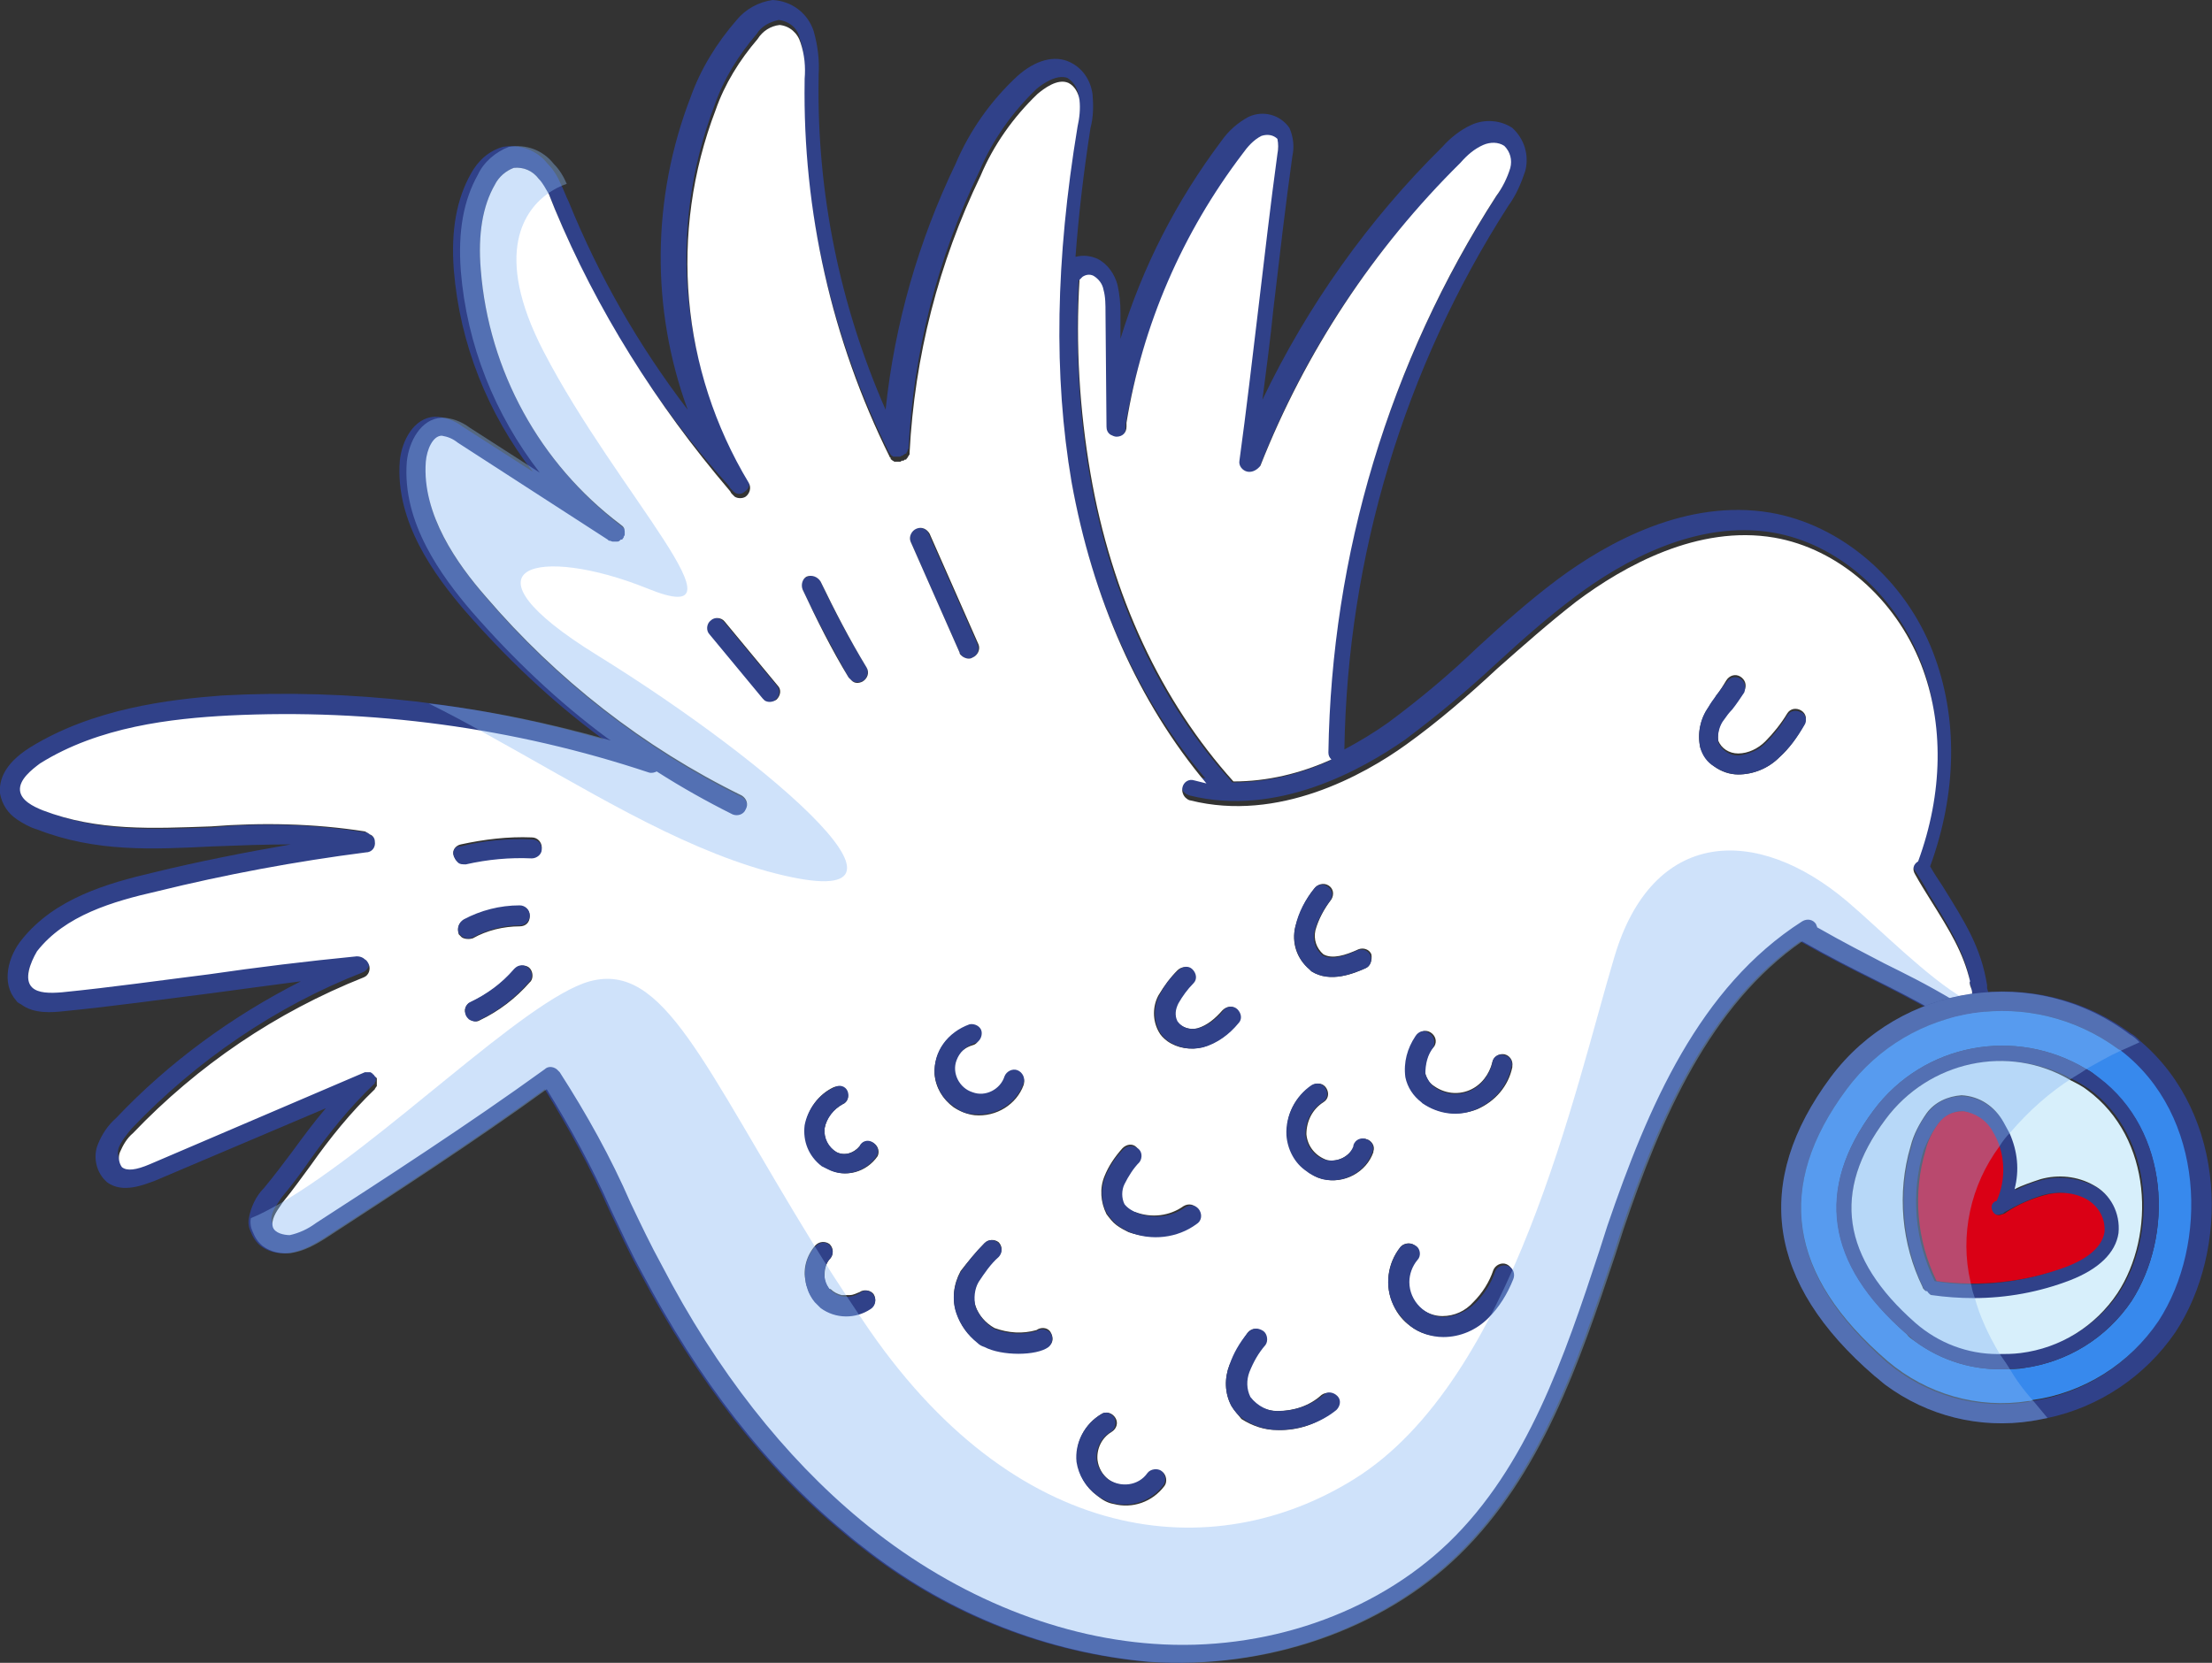 <svg xmlns="http://www.w3.org/2000/svg" xmlns:xlink="http://www.w3.org/1999/xlink" id="Layer_1" x="0px" y="0px" viewBox="0 0 221.3 166.4" style="enable-background:new 0 0 221.3 166.4;" xml:space="preserve"><rect x="0" y="0" width="221.3" height="166.4" fill="#333333" stroke="none"/><style type="text/css">	.st0{fill:#304189;}	.st1{fill:#FFFFFF;}	.st2{opacity:0.4;fill:#87B8F4;enable-background:new    ;}	.st3{fill:#3789ED;}	.st4{fill:#D7EFFB;}	.st5{fill:#DA0015;}</style><g transform="translate(-190.329 -53.466)">	<g transform="translate(190.329 53.466)">		<path class="st0" d="M91.1,54.2L96,65.3c0.1,0.2,0.2,0.3,0.3,0.4c0.3,0.2,0.7,0.3,1,0.1c0.5-0.2,0.7-0.8,0.5-1.3l0,0l-4.9-11.1   c-0.2-0.5-0.8-0.7-1.3-0.5C91.1,53.1,90.9,53.7,91.1,54.2L91.1,54.2z"></path>		<path class="st0" d="M80.3,59c1.4,3,3,5.9,4.6,8.8c0.1,0.1,0.2,0.2,0.3,0.3c0.4,0.3,1.1,0.2,1.4-0.2c0.2-0.3,0.3-0.8,0.1-1.1   c-1.7-2.8-3.2-5.6-4.6-8.6c-0.2-0.5-0.8-0.7-1.3-0.5l0,0C80.2,57.9,80,58.5,80.3,59L80.3,59z"></path>		<path class="st0" d="M70.9,63.5l5.3,6.4c0,0.1,0.1,0.1,0.2,0.2c0.4,0.3,0.9,0.3,1.2-0.1c0.4-0.3,0.5-1,0.1-1.4l0,0l-5.3-6.4   c-0.4-0.4-1-0.5-1.4-0.1l0,0C70.6,62.5,70.6,63.1,70.9,63.5L70.9,63.5z"></path>		<path class="st0" d="M0,79.4c0.2,1.1,0.8,2,1.7,2.6c0.6,0.4,1.3,0.8,2,1c5.9,2.3,11.6,2,17.6,1.7c2.6-0.1,5.2-0.2,7.8-0.2   c-4.6,0.8-9.2,1.7-13.7,2.8c-4.7,1.1-9.9,2.6-13.2,6.7c-1.4,1.7-2.1,4.4-0.6,6.1c0.1,0.2,0.3,0.3,0.5,0.4c1.3,1,3.2,0.8,4.2,0.7   c5.1-0.5,10-1.2,14.8-1.8c2.9-0.4,6-0.8,9-1.2c-6.9,3.5-13.2,8.1-18.5,13.7c-0.8,0.7-1.4,1.6-1.8,2.6c-0.5,1.2-0.2,2.7,0.7,3.6   c0.1,0.1,0.1,0.1,0.2,0.2c1.6,1.2,3.8,0.2,4.7-0.1l17.2-7.3c-1.2,1.4-2.3,2.9-3.4,4.4c-0.9,1.2-1.8,2.4-2.8,3.6   c-0.8,0.8-1.3,1.9-1.5,3c-0.1,0.5,0,1,0.2,1.4c0.2,0.5,0.5,1,1,1.4c0.8,0.6,1.8,0.8,2.8,0.7c1.3-0.2,2.4-0.8,3.5-1.5   c6.6-4.3,14.8-9.6,22.1-14.9c2.4,3.9,4.6,7.9,6.4,12c1,2.1,2,4.3,3.1,6.3c5.7,10.8,12.5,19.6,20.4,26.1c0.8,0.7,1.6,1.3,2.5,2   c8.1,6.2,17.8,10,27.9,10.9c11.7,0.8,23.3-3.2,31-10.7c8.2-8,12-19.2,15.6-30l0.8-2.5c3.8-11.3,8.7-22.5,17.9-28.9   c3,1.7,5,2.7,7,3.7s4,2,7,3.7c1,0.5,2.2,0.6,3.3,0.3c0.4-0.1,0.7-0.4,1-0.7c0.5-0.7,0.7-1.5,0.4-2.3c0,0,0,0,0-0.1v-0.1   c0,0,0,0,0-0.1c-0.6-3.8-2.2-6.3-4.5-10c-0.4-0.6-0.8-1.2-1.2-1.9c2.7-7.4,2.8-14.9,0.3-21.4c-2.8-7.3-9.2-12.8-16.3-14   c-8.3-1.4-16.2,2.9-21.3,6.7c-2.8,2.1-5.5,4.5-8,6.8c-2.8,2.7-5.8,5.2-8.9,7.5c-1.4,1-2.9,1.9-4.4,2.7c0.3-19.3,6-38.2,16.4-54.4   c0.8-1.1,1.3-2.3,1.7-3.5c0.4-1.6-0.1-3.2-1.3-4.3l0,0c-1.2-0.8-2.8-0.9-4.1-0.3c-1.1,0.5-2.1,1.3-2.9,2.2   c-7.4,7.3-13.5,15.9-18,25.3c0.4-3.1,0.8-6.1,1.1-9.1c0.6-5.1,1.2-10.3,1.9-15.3c0.2-0.9,0.1-1.9-0.3-2.8   c-0.9-1.3-2.6-1.8-4.1-1.1c-1.1,0.6-2,1.4-2.7,2.4c-4.5,6-7.9,12.6-10.1,19.8v-2.6c0-1-0.1-1.9-0.3-2.8c-0.3-1.1-1-2.1-2-2.6   c-0.7-0.3-1.4-0.4-2.2-0.2c0.3-4.1,0.8-8.4,1.5-12.9c0.3-1.1,0.3-2.3,0.2-3.4c-0.2-1.4-1-2.6-2.3-3.2c-1.5-0.7-3.4-0.2-5.2,1.4   c-2.7,2.5-4.8,5.5-6.2,8.8c-3.7,7.7-6.1,16-7,24.6C84,30.5,81.7,19.2,81.9,7.8V7.5c0.1-1.5-0.1-3-0.5-4.4c-0.6-1.8-2.2-3-4.1-3.1   c-1.4,0.2-2.7,0.9-3.6,2c-2,2.3-3.6,4.9-4.6,7.7c-3.9,10.1-4,21.2-0.3,31.3c-4.9-6.4-8.9-13.4-11.9-20.8c-0.3-0.6-0.5-1.2-0.8-1.8   c-0.3-0.7-0.7-1.4-1.3-2c-1.1-1.4-2.8-2-4.5-1.7c-1.4,0.4-2.5,1.4-3.2,2.7c-1.4,2.5-2,5.6-1.7,9.6c0.6,7.4,3.4,14.4,7.9,20.2   l-7-4.5c-0.8-0.6-1.8-1-2.8-1c-2.1,0.1-3.3,2.4-3.5,4.4c-0.5,6.1,3.5,11.5,6.5,15c4.1,4.7,8.6,9,13.6,12.7l0.3,0.2   c-12.4-3.6-25.3-5.1-38.2-4.4C16.9,70,9.3,70.9,3,74.8C0.3,76.5-0.1,78.2,0,79.4z M133.1,76.1c-3.1,1.4-6.4,2.2-9.8,2.2   c-7.3-8-12.2-18.6-14.3-30.8c-1.1-6.4-1.4-12.9-1.1-19.4c0.1-0.1,0.2-0.1,0.3-0.2c0.3-0.3,0.8-0.3,1.1-0.1c0.5,0.3,0.9,0.8,1,1.4   c0.2,0.8,0.2,1.5,0.2,2.3l0.1,11.4c0,0.3,0.2,0.6,0.4,0.8c0.2,0.1,0.4,0.2,0.6,0.2c0.6,0,1-0.4,1-1l0,0v-0.4   c1.7-9.8,5.7-19,11.6-26.9c0.5-0.7,1.1-1.4,1.9-1.8c0.5-0.3,1.2-0.1,1.6,0.3c0.2,0.5,0.2,1,0,1.5c-0.7,5.1-1.3,10.3-1.9,15.4   s-1.2,10.3-1.9,15.3c-0.1,0.5,0.3,1,0.8,1.1s1-0.2,1.3-0.6c4.4-11.4,11.3-21.8,20-30.3c0.7-0.7,1.4-1.3,2.3-1.8   c0.7-0.3,1.5-0.3,2.1,0.1l0,0c0.6,0.6,0.8,1.4,0.6,2.2c-0.3,1-0.8,1.9-1.4,2.8c-10.7,16.7-16.5,36-16.8,55.7   C132.8,75.6,132.9,75.9,133.1,76.1L133.1,76.1z M4,76.5c5.9-3.7,13.2-4.5,18.9-4.8C37.2,71,51.4,73,65,77.4   c0.3,0.1,0.6,0.1,0.8-0.1c2.4,1.6,5,3,7.6,4.3c0.5,0.3,1.1,0.1,1.3-0.4l0,0c0.2-0.5,0-1.1-0.4-1.4C64.5,75,55.8,68.2,48.7,59.9   c-2.8-3.3-6.5-8.2-6-13.5c0.1-1.2,0.7-2.6,1.6-2.6c0.6,0.1,1.2,0.3,1.6,0.7l15,9.7l0.1,0.1c0.1,0.1,0.2,0.1,0.4,0.1l0,0   c0.1,0,0.2,0,0.3,0h0.1c0.1,0,0.2-0.1,0.3-0.1l0.1-0.1c0.1,0,0.1-0.1,0.2-0.1l0,0l0,0c0-0.1,0.1-0.1,0.1-0.2   c0-0.1,0.1-0.1,0.1-0.2c0-0.1,0-0.2,0-0.3l0,0c0-0.3-0.2-0.6-0.4-0.7l0,0C54,46.4,48.9,37.1,48.1,27c-0.3-3.6,0.2-6.4,1.4-8.5   c0.4-0.8,1.1-1.4,1.9-1.7c1-0.1,1.9,0.3,2.5,1.1c0.4,0.5,0.7,1,1,1.5c0.2,0.5,0.4,1,0.6,1.5c4.2,10.2,10,19.5,17.4,27.7   c0.1,0.1,0.1,0.2,0.2,0.3s0.2,0.2,0.3,0.3c0.3,0.3,0.8,0.3,1.1,0c0.5-0.3,0.6-0.9,0.3-1.4c-6.8-11.3-8-25-3.3-37.3   c0.9-2.6,2.4-5,4.2-7.1C76.2,2.6,77,2.2,77.9,2c1,0.1,1.9,0.8,2.1,1.8c0.4,1.2,0.5,2.4,0.4,3.6v0.2c-0.2,13,2.7,25.9,8.5,37.6   c0,0,0,0.1,0.1,0.1c0,0.1,0.1,0.1,0.1,0.2l0.1,0.1c0.1,0,0.1,0.1,0.2,0.1s0.1,0,0.2,0h0.1h0.1c0.1,0,0.1,0,0.2,0s0.1,0,0.2-0.1   c0,0,0,0,0.1,0l0.1-0.1c0.1,0,0.1-0.1,0.2-0.1s0.1-0.1,0.1-0.1c0-0.1,0.1-0.1,0.1-0.2c0-0.1,0-0.1,0.1-0.2v-0.1   c0.5-9.6,2.9-19,7.1-27.7c1.3-3.1,3.3-5.9,5.7-8.2c0.6-0.5,2-1.5,3.1-1.1c0.6,0.4,1,1,1.1,1.7c0.1,0.9,0,1.8-0.2,2.7   c-2.2,13.3-2.4,24.9-0.6,35.5c2,11.8,6.7,22.2,13.5,30.2c-0.4-0.1-0.8-0.2-1.2-0.3c-0.5-0.1-1.1,0.2-1.2,0.7l0,0   c-0.1,0.4,0,0.8,0.4,1.1c0.1,0.1,0.2,0.1,0.4,0.2c8.8,2.2,17.3-2.6,21.6-5.6c3.2-2.4,6.2-4.9,9.1-7.6c2.5-2.3,5.1-4.6,7.9-6.7   c4.8-3.6,12.2-7.7,19.8-6.4c6.4,1.1,12.1,6.1,14.7,12.7c2.3,5.9,2.2,12.9-0.3,19.7c-0.4,0.3-0.6,0.9-0.3,1.3   c0.6,0.9,1.1,1.7,1.5,2.5c2,3.2,3.3,5.4,4,8.2c0,0.1,0,0.3,0,0.4c0.1,0.3,0.1,0.5,0.2,0.7c0,0,0,0,0,0.1c0.1,0.3,0.1,0.6,0,0.9   c-0.2,0-0.3,0.1-0.5,0.1l0,0c-0.4,0-0.8,0-1.2-0.2c-3-1.8-5.1-2.8-7.1-3.8c-1.9-0.9-3.9-1.9-6.7-3.6c0-0.1-0.1-0.2-0.1-0.3   c-0.3-0.5-0.9-0.6-1.4-0.3c-10.3,6.6-15.4,18.6-19.5,30.5l-0.8,2.5c-3.5,10.6-7.2,21.5-15.1,29.2c-7.4,7.1-18.4,10.9-29.5,10.1   c-10.1-0.7-20.5-5.1-29.3-12.4c-7.6-6.3-14.4-14.9-19.9-25.5c-1.1-2-2.1-4.1-3.1-6.2c-2-4.5-4.4-8.9-7.1-13.1   c-0.1-0.1-0.2-0.2-0.3-0.3c-0.3-0.3-0.8-0.3-1.2,0c-7.5,5.5-16.1,11-22.9,15.4c-0.8,0.6-1.7,1-2.6,1.2c-0.7,0.1-1.5-0.2-1.7-0.8   c-0.2-0.7,0.3-1.5,0.8-2.2l0.2-0.3c1-1.2,1.9-2.4,2.8-3.7c1.9-2.7,4-5.3,6.4-7.6l0,0c0.1,0,0.1-0.1,0.1-0.2l0.1-0.1   c0-0.1,0-0.1,0-0.2s0-0.1,0-0.2v-0.2c0-0.1,0-0.1,0-0.2l0,0l0,0c0-0.1-0.1-0.1-0.1-0.1c0-0.1,0-0.1-0.1-0.1l0,0   c-0.1-0.1-0.1-0.1-0.2-0.2c0,0-0.1,0-0.1-0.1c-0.1,0-0.1-0.1-0.2-0.1c-0.1,0-0.1,0-0.2,0h-0.1c-0.1,0-0.2,0-0.2,0l0,0L14.9,116   c-1.4,0.6-2.3,0.7-2.8,0.3c-0.3-0.4-0.4-1-0.2-1.5c0.3-0.7,0.8-1.3,1.3-1.9c6.5-6.8,14.4-12.2,23.1-15.6c0.5-0.2,0.8-0.8,0.6-1.3   l0,0c-0.1-0.2-0.2-0.4-0.4-0.5c-0.2-0.2-0.5-0.3-0.8-0.3c-5.1,0.5-10,1.2-14.8,1.8c-4.8,0.6-9.7,1.3-14.7,1.8   c-1.2,0.1-2.4,0.1-3-0.5c-0.8-0.3-0.2-1.9,0.6-3c2.8-3.6,7.7-5,12-6c6.9-1.7,13.9-3,20.9-3.9c0.6-0.1,0.9-0.6,0.9-1.1   c0-0.3-0.2-0.6-0.5-0.7c-0.1-0.2-0.3-0.3-0.5-0.3c-5.1-0.8-10.3-1-15.4-0.5C15.3,83,9.9,83.3,4.4,81.1c-1-0.4-2.2-1.1-2.3-2   C1.9,78,3.2,77,4,76.5L4,76.5z"></path>		<path class="st1" d="M108,28c-0.4,6.5,0,13,1.1,19.4c2.1,12.2,7.1,22.8,14.3,30.8c3.4,0,6.7-0.8,9.8-2.2c-0.2-0.2-0.3-0.4-0.3-0.7   c0.3-19.8,6.1-39.1,16.8-55.7c0.6-0.8,1.1-1.8,1.4-2.8c0.2-0.8,0-1.6-0.6-2.2l0,0c-0.6-0.4-1.4-0.4-2.1-0.1   c-0.9,0.4-1.6,1-2.3,1.8c-8.7,8.6-15.5,18.9-20,30.3c-0.3,0.4-0.8,0.7-1.3,0.6c-0.5-0.1-0.9-0.6-0.8-1.1   c0.7-5.1,1.3-10.3,1.9-15.3s1.2-10.3,1.9-15.4c0.1-0.5,0.1-1,0-1.5c-0.4-0.4-1-0.5-1.6-0.3c-0.8,0.4-1.4,1.1-1.9,1.8   c-6,7.9-10,17.1-11.6,26.9v0.4c0,0.6-0.4,1-1,1l0,0c-0.2,0-0.4-0.1-0.6-0.2c-0.3-0.2-0.4-0.5-0.4-0.8l-0.1-11.4   c0-0.8,0-1.6-0.2-2.3c-0.1-0.6-0.5-1.1-1-1.4c-0.4-0.2-0.8-0.1-1.1,0.1C108.1,27.9,108,28,108,28z"></path>		<path class="st1" d="M2,79.1c0.1,1,1.3,1.6,2.3,2c5.5,2.1,11,1.8,16.8,1.6c5.1-0.4,10.3-0.3,15.4,0.5c0.2,0.1,0.4,0.2,0.5,0.3   c0.3,0.1,0.5,0.4,0.5,0.7c0.1,0.6-0.3,1.1-0.9,1.1c-7,0.9-14,2.2-20.9,3.9c-4.4,1-9.2,2.4-12,6C3,96.4,2.4,98,3.2,98.8   c0.6,0.6,1.8,0.6,3,0.5c5-0.5,9.9-1.2,14.7-1.8c4.8-0.7,9.7-1.3,14.8-1.8c0.3,0,0.6,0.1,0.8,0.3c0.2,0.1,0.3,0.3,0.4,0.5   c0.2,0.5,0,1.1-0.5,1.3l0,0c-8.8,3.5-16.6,8.8-23.1,15.6c-0.6,0.5-1,1.2-1.3,1.9c-0.2,0.5-0.1,1.1,0.2,1.5   c0.5,0.4,1.4,0.3,2.8-0.3l21.5-9.2l0,0c0.1,0,0.2,0,0.2,0h0.1c0.1,0,0.1,0,0.2,0c0.1,0,0.1,0,0.2,0.1c0,0,0.1,0,0.1,0.1   c0.1,0,0.1,0.1,0.2,0.2l0,0l0.1,0.1l0.1,0.1l0,0l0,0c0,0.1,0,0.1,0,0.2v0.2c0,0.1,0,0.1,0,0.2s0,0.1,0,0.2l-0.1,0.1   c0,0.1-0.1,0.1-0.1,0.2l0,0c-2.4,2.3-4.5,4.9-6.4,7.6c-0.9,1.2-1.8,2.5-2.8,3.7l-0.2,0.3c-0.5,0.7-1,1.5-0.8,2.2   c0.2,0.6,1.1,0.8,1.7,0.8c0.9-0.2,1.8-0.6,2.6-1.2c6.8-4.4,15.3-9.9,22.9-15.4c0.3-0.3,0.8-0.3,1.2,0c0.1,0.1,0.2,0.2,0.3,0.3   c2.7,4.2,5.1,8.5,7.1,13.1c1,2.1,2,4.2,3.1,6.2c5.5,10.6,12.3,19.2,19.9,25.5c8.8,7.3,19.2,11.7,29.3,12.4   c11.1,0.8,22.1-3,29.5-10.1c7.9-7.6,11.6-18.6,15.1-29.2l0.8-2.5c4.1-12,9.2-23.9,19.5-30.5c0.5-0.3,1.1-0.2,1.4,0.3   c0,0.1,0.1,0.2,0.1,0.3c2.8,1.6,4.8,2.6,6.7,3.6c2,1,4.1,2,7.1,3.8c0.4,0.2,0.8,0.2,1.2,0.2l0,0c0.2,0,0.3,0,0.5-0.1   c0.1-0.3,0.1-0.6,0-0.9c0,0,0,0,0-0.1c0-0.2-0.1-0.4-0.2-0.7c0-0.1-0.1-0.3,0-0.4c-0.7-2.9-2-5-4-8.2c-0.5-0.8-1-1.6-1.5-2.5   c-0.3-0.5-0.2-1,0.3-1.3c2.5-6.8,2.6-13.8,0.3-19.7c-2.6-6.6-8.3-11.6-14.7-12.7c-7.6-1.3-15,2.8-19.8,6.4   c-2.7,2.1-5.3,4.4-7.9,6.7c-2.9,2.7-5.9,5.3-9.1,7.6c-4.3,3.1-12.8,7.8-21.6,5.6c-0.1,0-0.3-0.1-0.4-0.2c-0.3-0.2-0.5-0.7-0.4-1.1   c0.1-0.5,0.6-0.9,1.2-0.7l0,0c0.4,0.1,0.8,0.2,1.2,0.3c-6.8-8.1-11.4-18.5-13.5-30.2c-1.8-10.6-1.6-22.2,0.6-35.5   c0.2-0.9,0.3-1.8,0.2-2.7c-0.1-0.7-0.5-1.4-1.1-1.7c-1.1-0.5-2.5,0.6-3.1,1.1c-2.4,2.3-4.4,5.1-5.7,8.2   c-4.2,8.7-6.6,18.1-7.1,27.7v0.1c0,0.1,0,0.1-0.1,0.2c0,0.1-0.1,0.1-0.1,0.2l-0.1,0.1c0,0.1-0.1,0.1-0.2,0.1l-0.1,0.1   c0,0,0,0-0.1,0s-0.1,0-0.2,0.1c-0.1,0-0.1,0-0.2,0h-0.1h-0.1c-0.1,0-0.1,0-0.2,0s-0.1-0.1-0.2-0.1L89.2,46c-0.1,0-0.1-0.1-0.1-0.2   c0,0-0.1,0-0.1-0.1C83.2,34,80.3,21.1,80.5,8.1V7.9c0.1-1.2,0-2.4-0.4-3.6c-0.3-1-1.1-1.7-2.1-1.8c-0.9,0.1-1.7,0.6-2.2,1.4   C74,6,72.5,8.4,71.6,11c-4.7,12.3-3.5,26,3.3,37.3c0.3,0.5,0.1,1.1-0.3,1.4c-0.3,0.2-0.8,0.2-1.1,0c-0.1-0.1-0.2-0.2-0.3-0.3   c-0.1-0.1-0.1-0.2-0.2-0.3C65.6,40.4,59.7,31,55.5,20.9c-0.2-0.5-0.4-1-0.6-1.5c-0.3-0.5-0.6-1.1-1-1.5c-0.6-0.8-1.5-1.2-2.5-1.1   c-0.8,0.3-1.5,0.9-1.9,1.7c-1.2,2.1-1.7,4.9-1.4,8.5c0.8,10.1,5.9,19.4,14,25.5l0,0c0.3,0.2,0.4,0.4,0.4,0.7l0,0   c0,0.1,0,0.2,0,0.3c0,0,0,0.1-0.1,0.2c0,0.1,0,0.1-0.1,0.2l0,0l0,0c0,0.1-0.1,0.1-0.2,0.1L62,54.1c-0.1,0.1-0.2,0.1-0.3,0.1h-0.1   c-0.1,0-0.2,0-0.3,0l0,0c-0.1,0-0.2-0.1-0.4-0.1L60.8,54l-15-9.7c-0.5-0.4-1-0.6-1.6-0.7c-0.9,0-1.5,1.4-1.6,2.6   c-0.4,5.3,3.2,10.3,6,13.5c7.1,8.3,15.8,15.1,25.6,19.9c0.5,0.3,0.7,0.9,0.4,1.4c-0.2,0.5-0.8,0.7-1.3,0.5l0,0   c-2.6-1.3-5.1-2.7-7.6-4.3c-0.2,0.1-0.5,0.2-0.8,0.1c-13.5-4.5-27.8-6.4-42-5.7c-5.7,0.3-13,1.1-18.9,4.8C3.2,77,1.9,78,2,79.1z    M142.6,107.4c0.1,0.5,0.4,1,0.9,1.3c1,0.7,2.3,0.9,3.5,0.4s2-1.6,2.3-2.8c0.1-0.5,0.6-0.9,1.2-0.8c0.5,0.1,0.9,0.6,0.8,1.2v0.1   c-0.4,1.9-1.7,3.4-3.5,4.2c-1.8,0.7-3.8,0.5-5.4-0.6l-0.1-0.1c-0.8-0.6-1.4-1.5-1.6-2.5c-0.2-1.4,0.2-2.9,1-4.1   c0.3-0.5,0.9-0.7,1.4-0.4l0,0c0.5,0.3,0.7,0.9,0.4,1.4C142.8,105.4,142.5,106.4,142.6,107.4z M178,75.8c-1.1,1.1-2.6,1.7-4.1,1.7   c-0.9,0-1.7-0.3-2.4-0.8s-1.1-1.1-1.4-1.9c-0.3-1.4,0-2.8,0.8-4c0.3-0.4,0.6-0.8,0.8-1.2c0.4-0.5,0.7-1,1-1.5s0.9-0.7,1.4-0.4l0,0   c0.5,0.3,0.7,0.9,0.4,1.4c-0.3,0.6-0.7,1.2-1.2,1.7c-0.3,0.4-0.5,0.7-0.8,1c-0.5,0.7-0.7,1.5-0.6,2.3c0.3,0.8,1.1,1.3,2,1.3   c1,0,2-0.5,2.7-1.2c0.8-0.8,1.6-1.8,2.2-2.8c0.3-0.5,0.9-0.6,1.4-0.3l0,0c0.5,0.3,0.6,0.9,0.3,1.3c0,0,0,0,0,0.1   C179.8,73.8,179,74.9,178,75.8L178,75.8z M141.1,132.7c-0.7-0.5-1.3-1.2-1.7-2.1c-0.9-1.9-0.6-4.2,0.7-5.8c0.3-0.4,1-0.5,1.4-0.2   l0,0c0.4,0.4,0.5,1,0.1,1.4c-1.2,1.5-1,3.7,0.5,4.9c0.6,0.5,1.4,0.8,2.2,0.8c1.2,0,2.3-0.5,3.1-1.4c0.9-0.9,1.6-2,2-3.2   c0.2-0.5,0.8-0.8,1.3-0.6l0,0c0.5,0.2,0.8,0.8,0.6,1.3l0,0c-0.5,1.5-1.4,2.8-2.5,3.9c-1.2,1.2-2.8,1.9-4.5,1.9   C143.2,133.8,142,133.4,141.1,132.7z M123.2,140.7c-0.7-1.3-0.7-2.8-0.2-4.1c0.5-1.1,1.1-2.2,1.8-3.2c0.3-0.4,0.9-0.6,1.4-0.2l0,0   c0.4,0.3,0.5,1,0.2,1.4c-0.7,0.8-1.2,1.7-1.6,2.7c-0.3,0.8-0.3,1.7,0.1,2.5c0.7,0.9,1.8,1.4,2.9,1.4c1.6,0,3.2-0.5,4.4-1.6   c0.4-0.3,1-0.3,1.4,0.1c0.4,0.4,0.3,1.1-0.1,1.4c-1.6,1.4-3.7,2.1-5.8,2c-1.2,0-2.4-0.4-3.5-1.1   C123.9,141.6,123.5,141.2,123.2,140.7L123.2,140.7z M110.2,141.5c0.5-0.3,1.1-0.1,1.4,0.4l0,0c0.3,0.5,0.1,1.1-0.4,1.4   c-1,0.6-1.5,1.7-1.4,2.8c0.2,1.6,1.6,2.7,3.2,2.5c0.8-0.1,1.5-0.5,1.9-1.1c0.3-0.4,1-0.5,1.4-0.2s0.5,1,0.2,1.4   c-1.2,1.6-3.2,2.3-5.1,1.8c-0.6-0.1-1.1-0.4-1.6-0.8c-1.1-0.8-1.8-2-2-3.3C107.5,144.4,108.5,142.5,110.2,141.5L110.2,141.5z    M131.3,108.6c0.5-0.3,1.1-0.2,1.4,0.3s0.2,1.1-0.3,1.4l0,0c-1.1,0.7-1.7,1.9-1.7,3.2c0.1,1.2,0.9,2.2,2.1,2.6   c1.1,0.2,2.2-0.4,2.7-1.4c0.1-0.5,0.7-0.9,1.2-0.7c0.5,0.1,0.9,0.7,0.7,1.2v0.1c-0.7,2-2.9,3.2-5,2.7c-0.6-0.1-1.1-0.4-1.6-0.8   c-1.2-0.9-1.9-2.2-2-3.6C128.6,111.6,129.6,109.7,131.3,108.6L131.3,108.6z M136.6,96.9c-1.1,0.5-3.5,1.5-5.4,0.3L131,97   c-1.3-1.1-1.8-2.7-1.4-4.3c0.4-1.4,1-2.7,1.9-3.8c0.3-0.4,0.9-0.6,1.4-0.3l0,0c0.5,0.3,0.6,0.9,0.3,1.4c-0.7,0.9-1.3,2-1.6,3.1   c-0.2,0.9,0.1,1.8,0.8,2.4c0.9,0.5,2.2,0.1,3.5-0.5c0.5-0.2,1.1,0,1.3,0.5l0,0C137.3,96.1,137.1,96.7,136.6,96.9L136.6,96.9z    M112.9,123.3c-0.4-0.2-0.8-0.4-1.2-0.7c-0.4-0.3-0.7-0.7-1-1.1c-0.6-1.2-0.7-2.6-0.2-3.8c0.4-1,1-1.9,1.8-2.8   c0.4-0.4,1-0.5,1.4-0.1s0.5,1,0.1,1.4c-0.6,0.7-1.1,1.4-1.5,2.2c-0.3,0.6-0.3,1.4,0,2c0.3,0.4,0.8,0.8,1.3,0.9   c1.6,0.6,3.4,0.4,4.8-0.6c0.5-0.3,1.1-0.2,1.4,0.3s0.2,1.1-0.3,1.4C117.7,123.8,115.2,124.1,112.9,123.3L112.9,123.3z M98.5,124.4   c0.4-0.4,1-0.4,1.4-0.1l0,0c0.4,0.4,0.4,1,0,1.4l0,0c-0.8,0.7-1.5,1.6-2,2.5c-0.5,0.8-0.6,1.7-0.3,2.5c0.3,0.9,1,1.7,1.9,2.2   c1.4,0.5,2.8,0.6,4.2,0.2c0.4-0.3,1.1-0.3,1.4,0.2s0.3,1.1-0.2,1.4l0,0c-1.1,0.9-4.7,0.9-6.4,0c-0.2-0.1-0.5-0.3-0.7-0.4   c-1-0.7-1.7-1.7-2.1-2.9c-0.5-1.4-0.3-2.9,0.4-4.2C96.8,126.3,97.6,125.3,98.5,124.4L98.5,124.4z M117.8,97.1   c0.4-0.4,1-0.4,1.4-0.1c0.4,0.4,0.4,1,0.1,1.4l0,0c-0.6,0.6-1.1,1.2-1.5,2c-0.3,0.5-0.3,1.2-0.1,1.8c0.5,0.6,1.3,0.9,2.1,0.7   c1-0.3,1.8-1,2.5-1.8c0.4-0.4,1-0.5,1.4-0.1s0.5,1,0.1,1.4l0,0c-0.9,1.1-2.1,2-3.5,2.4c-1.2,0.3-2.5,0.1-3.5-0.6   c-0.4-0.3-0.7-0.6-0.9-1c-0.6-1.1-0.6-2.5,0-3.6C116.5,98.6,117.1,97.8,117.8,97.1z M97.5,111.6c-0.8-0.1-1.5-0.4-2.1-0.8   c-1.1-0.8-1.8-2-1.9-3.3c-0.1-2.2,1.3-4.1,3.3-4.8c0.5-0.1,1.1,0.2,1.2,0.7s-0.2,1.1-0.7,1.2c-1.4,0.4-2.2,1.8-1.8,3.2   s1.8,2.2,3.2,1.8c0.8-0.2,1.5-0.9,1.8-1.7c0.2-0.5,0.7-0.8,1.3-0.6c0.5,0.2,0.8,0.7,0.6,1.3l0,0   C101.7,110.5,99.7,111.8,97.5,111.6L97.5,111.6z M81.6,124.6c0.4-0.4,1-0.4,1.4-0.1c0.4,0.4,0.4,1,0.1,1.4l0,0   c-0.4,0.4-0.6,1-0.6,1.6c0,0.1,0,0.3,0,0.4c0,0.2,0.1,0.5,0.2,0.7c0.1,0.1,0.1,0.2,0.2,0.3c0,0.1,0.1,0.1,0.2,0.1   c0.3,0.3,0.7,0.5,1.1,0.6c0.1,0,0.2,0,0.4,0c0.1,0,0.2,0,0.4,0c0.4,0,0.7-0.2,1-0.3c0.4-0.3,1.1-0.2,1.4,0.2l0,0   c0.3,0.5,0.2,1.1-0.3,1.4c-1,0.6-2.1,0.9-3.2,0.7c-0.2,0-0.4-0.1-0.6-0.2c-0.2-0.1-0.4-0.2-0.6-0.3s-0.4-0.2-0.6-0.3   c-0.2-0.2-0.4-0.4-0.6-0.6c-0.3-0.4-0.6-0.8-0.7-1.3c-0.1-0.2-0.2-0.5-0.2-0.7C80.3,127,80.7,125.6,81.6,124.6L81.6,124.6z    M83.4,108.8c0.5-0.2,1.1,0,1.3,0.4l0,0c0.3,0.5,0.1,1.1-0.4,1.3l0,0c-0.9,0.5-1.6,1.3-1.8,2.4c-0.1,1,0.3,1.9,1.2,2.4   c0.8,0.4,1.7,0.1,2.3-0.6c0.3-0.5,0.9-0.6,1.4-0.3c0.5,0.3,0.6,0.9,0.4,1.3c-1.1,1.6-3.2,2.2-4.9,1.3c-0.2-0.1-0.4-0.2-0.6-0.3   c-1.2-1-1.9-2.5-1.7-4.1C80.8,111,81.9,109.5,83.4,108.8L83.4,108.8z M77.8,68.6c0.4,0.4,0.3,1-0.1,1.4l0,0   c-0.4,0.3-0.9,0.3-1.2,0.1c-0.1-0.1-0.1-0.1-0.2-0.2L71,63.5c-0.4-0.4-0.3-1.1,0.1-1.4l0,0c0.4-0.4,1.1-0.3,1.4,0.1l0,0L77.8,68.6   z M82.1,58.2c1.4,2.9,2.9,5.8,4.6,8.6c0.3,0.5,0.1,1.1-0.4,1.4c-0.4,0.2-0.8,0.2-1.1-0.1c-0.1-0.1-0.2-0.2-0.3-0.3   C83.2,65,81.7,62,80.3,59c-0.2-0.5,0-1.1,0.4-1.3l0,0C81.2,57.5,81.8,57.7,82.1,58.2L82.1,58.2L82.1,58.2z M97.3,65.8   c-0.3,0.2-0.7,0.1-1-0.1c-0.1-0.1-0.3-0.2-0.3-0.4l-4.9-11.1c-0.2-0.5,0.1-1.1,0.6-1.3s1,0,1.3,0.5l4.9,11.1   C98.1,65,97.8,65.6,97.3,65.8L97.3,65.8z M47.1,100.3c1.7-0.8,3.2-1.9,4.4-3.3c0.3-0.4,1-0.5,1.4-0.2s0.5,1,0.2,1.4L53,98.3   c-1.4,1.6-3.1,2.9-5,3.8c-0.3,0.2-0.7,0.1-1-0.1c-0.1-0.1-0.2-0.2-0.3-0.4C46.3,101.1,46.6,100.5,47.1,100.3z M46.4,92.1   c1.7-0.9,3.7-1.4,5.6-1.4c0.6,0,1,0.4,1,1s-0.4,1-1,1c-1.6,0-3.3,0.4-4.7,1.2C47,94,46.5,94,46.2,93.8c-0.1-0.1-0.2-0.2-0.3-0.3   C45.7,92.9,45.9,92.3,46.4,92.1L46.4,92.1z M46.1,84.5c2.3-0.5,4.7-0.8,7.1-0.7c0.6,0,1,0.5,1,1l0,0c0,0.5-0.5,1-1,1l0,0   c-2.2-0.1-4.4,0.1-6.6,0.6c-0.3,0.1-0.6,0-0.8-0.2c-0.2-0.1-0.3-0.3-0.4-0.6C45.2,85.1,45.6,84.6,46.1,84.5z"></path>		<path class="st0" d="M45.4,85.7c0.1,0.2,0.2,0.4,0.4,0.6s0.5,0.2,0.8,0.2c2.2-0.5,4.4-0.7,6.6-0.6c0.5,0,1-0.4,1-0.9l0,0   c0-0.6-0.4-1-1-1l0,0c-2.4-0.1-4.8,0.1-7.1,0.7C45.6,84.6,45.2,85.1,45.4,85.7z"></path>		<path class="st0" d="M45.9,93.4c0.1,0.1,0.2,0.2,0.3,0.3c0.3,0.2,0.7,0.3,1.1,0.1c1.5-0.8,3.1-1.2,4.7-1.2c0.6,0,1-0.5,1-1   c0-0.6-0.5-1-1-1c-2,0-3.9,0.5-5.6,1.4C45.9,92.3,45.7,92.9,45.9,93.4z"></path>		<path class="st0" d="M46.6,101.6c0.1,0.2,0.2,0.3,0.3,0.4c0.3,0.2,0.7,0.3,1,0.1c1.9-0.9,3.6-2.2,5-3.8c0.4-0.4,0.4-1,0-1.4   s-1-0.4-1.4,0L51.4,97c-1.2,1.4-2.7,2.5-4.4,3.3C46.6,100.5,46.4,101.1,46.6,101.6z"></path>		<path class="st0" d="M141.6,103.7c-0.8,1.2-1.2,2.6-1,4.1c0.2,1,0.8,1.9,1.6,2.5l0.1,0.1c1.6,1.1,3.6,1.4,5.4,0.6   c1.8-0.8,3.1-2.3,3.5-4.2c0.2-0.5-0.1-1.1-0.7-1.2c-0.5-0.2-1.1,0.1-1.2,0.7v0.1c-0.3,1.2-1.1,2.3-2.3,2.8s-2.5,0.3-3.5-0.4   c-0.4-0.3-0.7-0.8-0.9-1.3c0-1,0.2-1.9,0.8-2.7c0.2-0.5,0.1-1.1-0.4-1.4C142.5,103,141.9,103.2,141.6,103.7L141.6,103.7z"></path>		<path class="st0" d="M140.1,124.8c-1.3,1.7-1.6,3.9-0.7,5.8c0.4,0.8,1,1.5,1.7,2.1c0.9,0.7,2.1,1.1,3.3,1.1c1.7,0,3.3-0.7,4.5-1.9   c1.1-1.1,1.9-2.4,2.5-3.9c0.2-0.5,0-1.1-0.5-1.3l0,0c-0.5-0.2-1.1,0-1.3,0.5l0,0c-0.4,1.2-1.1,2.3-2,3.2c-0.8,0.8-1.9,1.3-3.1,1.4   c-1.9,0-3.5-1.6-3.5-3.5c0-0.8,0.3-1.6,0.8-2.2c0.4-0.4,0.3-1.1-0.1-1.4C141.1,124.3,140.5,124.4,140.1,124.8L140.1,124.8z"></path>		<path class="st0" d="M128.7,113.6c0.1,1.4,0.8,2.8,2,3.6c0.5,0.4,1,0.6,1.6,0.8c2.1,0.5,4.3-0.7,5-2.7c0.2-0.5,0-1.1-0.6-1.3   c-0.5-0.2-1.1,0-1.3,0.6v0.1c-0.4,1.1-1.6,1.6-2.7,1.4c-1.2-0.3-2-1.4-2.1-2.6c0-1.3,0.6-2.5,1.7-3.2c0.5-0.3,0.6-0.9,0.3-1.4   s-0.9-0.6-1.4-0.3l0,0C129.6,109.7,128.6,111.6,128.7,113.6z"></path>		<path class="st0" d="M116,99.6c-0.6,1.1-0.6,2.5,0,3.6c0.2,0.4,0.5,0.7,0.9,1c1,0.7,2.3,0.9,3.5,0.6c1.4-0.4,2.6-1.3,3.5-2.4   c0.4-0.4,0.3-1-0.1-1.4l0,0c-0.4-0.4-1.1-0.3-1.4,0.1c-0.6,0.8-1.5,1.5-2.5,1.8c-0.8,0.2-1.6,0-2.1-0.7c-0.3-0.6-0.2-1.2,0.1-1.8   c0.4-0.7,0.9-1.4,1.5-2c0.4-0.4,0.3-1-0.1-1.4l0,0c-0.4-0.4-1-0.3-1.4,0.1C117.1,97.8,116.5,98.6,116,99.6z"></path>		<path class="st0" d="M131.5,88.9c-0.9,1.1-1.6,2.4-1.9,3.8c-0.4,1.6,0.2,3.3,1.4,4.3l0.2,0.2c1.9,1.2,4.2,0.2,5.4-0.3   c0.5-0.2,0.7-0.8,0.5-1.3s-0.8-0.7-1.3-0.5l0,0c-1.3,0.6-2.6,1-3.5,0.5c-0.7-0.6-1-1.5-0.8-2.4c0.3-1.1,0.9-2.2,1.6-3.1   c0.3-0.5,0.2-1.1-0.3-1.4C132.4,88.4,131.8,88.5,131.5,88.9L131.5,88.9z"></path>		<path class="st0" d="M93.5,107.4c0.1,1.3,0.8,2.6,1.9,3.3c0.6,0.5,1.3,0.8,2.1,0.8c2.2,0.2,4.2-1.1,4.9-3.1   c0.2-0.5-0.1-1.1-0.6-1.3l0,0c-0.5-0.2-1.1,0.1-1.3,0.6c-0.4,1.3-1.9,2.1-3.2,1.6c-1.3-0.4-2.1-1.9-1.6-3.2   c0.3-0.8,0.9-1.4,1.8-1.7c0.5-0.1,0.8-0.7,0.7-1.2s-0.7-0.8-1.2-0.7C94.8,103.3,93.4,105.2,93.5,107.4z"></path>		<path class="st0" d="M110.6,117.7c-0.5,1.2-0.5,2.6,0.2,3.8c0.3,0.4,0.6,0.8,1,1.1c0.4,0.3,0.8,0.5,1.2,0.7   c2.2,0.9,4.8,0.6,6.7-0.8c0.5-0.3,0.6-0.9,0.3-1.4c-0.3-0.5-0.9-0.6-1.4-0.3c-1.4,1-3.2,1.2-4.8,0.6c-0.5-0.2-1-0.5-1.3-0.9   c-0.3-0.6-0.3-1.4,0-2c0.4-0.8,0.9-1.6,1.5-2.2c0.3-0.4,0.3-1.1-0.2-1.4c-0.4-0.3-1-0.3-1.4,0.1   C111.6,115.8,111,116.7,110.6,117.7z"></path>		<path class="st0" d="M124.8,133.4c-0.8,1-1.4,2-1.8,3.2c-0.5,1.3-0.5,2.8,0.2,4.1c0.3,0.5,0.7,1,1.2,1.3c1,0.7,2.2,1.1,3.5,1.1   c2.1,0,4.2-0.7,5.8-2c0.4-0.4,0.5-1,0.1-1.4s-1-0.5-1.4-0.1c-1.2,1-2.8,1.6-4.4,1.6c-1.1,0.1-2.2-0.5-2.9-1.4   c-0.4-0.8-0.4-1.7-0.1-2.5c0.4-1,0.9-1.9,1.6-2.7c0.3-0.4,0.2-1.1-0.2-1.4l0,0C125.8,132.8,125.2,132.9,124.8,133.4z"></path>		<path class="st0" d="M107.7,146.3c0.2,1.3,0.9,2.5,2,3.3c0.5,0.4,1,0.6,1.6,0.8c1.9,0.5,3.9-0.2,5.1-1.8c0.3-0.4,0.2-1.1-0.2-1.4   c-0.4-0.3-1.1-0.2-1.4,0.2c-0.9,1.3-2.7,1.5-4,0.6c-0.6-0.5-1-1.2-1.1-1.9c-0.1-1.1,0.4-2.2,1.4-2.8c0.5-0.3,0.6-0.9,0.4-1.4   c-0.3-0.5-0.9-0.7-1.3-0.4l0,0C108.5,142.5,107.5,144.4,107.7,146.3z"></path>		<path class="st0" d="M96.1,127.3c-0.7,1.3-0.9,2.8-0.4,4.2c0.4,1.1,1.1,2.1,2.1,2.9c0.2,0.2,0.4,0.3,0.7,0.4   c1.7,0.9,5.2,0.9,6.4,0c0.4-0.3,0.5-1,0.2-1.4s-1-0.5-1.4-0.2c-1.4,0.4-2.9,0.3-4.2-0.2c-0.9-0.5-1.5-1.3-1.9-2.2   c-0.2-0.9-0.1-1.8,0.3-2.5c0.6-0.9,1.2-1.8,2-2.5c0.4-0.4,0.4-1,0-1.4l0,0c-0.4-0.4-1-0.4-1.4,0l0,0   C97.6,125.3,96.8,126.3,96.1,127.3z"></path>		<path class="st0" d="M80.5,112.6c-0.2,1.6,0.4,3.1,1.7,4.1c0.2,0.1,0.4,0.2,0.6,0.3c1.7,0.9,3.8,0.3,4.9-1.3   c0.3-0.5,0.1-1.1-0.4-1.4s-1.1-0.1-1.3,0.4c-0.5,0.7-1.5,1-2.3,0.6c-0.8-0.5-1.3-1.4-1.2-2.4c0.2-1,0.9-1.9,1.8-2.4   c0.5-0.2,0.7-0.8,0.5-1.3l0,0c-0.2-0.5-0.8-0.7-1.3-0.4l0,0C81.9,109.5,80.8,111,80.5,112.6z"></path>		<path class="st0" d="M81.5,130.3c0.2,0.2,0.4,0.4,0.6,0.6c1.5,1.1,3.5,1.1,5,0.1c0.5-0.3,0.6-1,0.3-1.4c-0.3-0.5-0.9-0.6-1.4-0.2   l0,0c-1,0.6-2.2,0.5-3-0.4c-0.7-0.9-0.7-2.2,0-3c0.4-0.4,0.4-1,0-1.4l0,0c-0.4-0.4-1-0.3-1.4,0.1   C80.2,126.2,80.2,128.7,81.5,130.3z"></path>		<path class="st0" d="M171.7,69.6c-0.3,0.4-0.6,0.8-0.8,1.2c-0.8,1.1-1.1,2.6-0.8,4c0.2,0.8,0.7,1.5,1.4,1.9   c0.7,0.5,1.6,0.8,2.4,0.8c1.5,0,3-0.6,4.1-1.7c1-0.9,1.8-2,2.5-3.2c0.3-0.4,0.2-1-0.2-1.3c0,0,0,0-0.1,0c-0.5-0.3-1.1-0.2-1.4,0.3   l0,0c-0.6,1-1.3,1.9-2.2,2.8c-0.7,0.7-1.7,1.1-2.7,1.2c-0.9,0-1.6-0.5-2-1.3c-0.1-0.8,0.1-1.7,0.6-2.3c0.2-0.3,0.5-0.7,0.8-1   c0.4-0.5,0.8-1.1,1.2-1.7c0.2-0.5,0.1-1.1-0.4-1.4s-1.1-0.1-1.4,0.4l0,0C172.4,68.6,172.1,69.1,171.7,69.6z"></path>		<path class="st2" d="M25.1,121.9c-0.1,0.5,0,1,0.2,1.4c0.2,0.5,0.5,1,1,1.4c0.8,0.6,1.8,0.8,2.8,0.7c1.3-0.2,2.4-0.8,3.5-1.5   c6.6-4.3,14.8-9.6,22.1-14.9c2.4,3.9,4.6,7.9,6.4,12c1,2.1,2,4.3,3.1,6.3c5.7,10.8,12.5,19.6,20.4,26.1c0.8,0.7,1.6,1.3,2.5,2   c8.1,6.2,17.8,10,27.9,10.9c11.7,0.8,23.3-3.2,31-10.7c8.2-8,12-19.2,15.6-30l0.8-2.5c3.8-11.3,8.7-22.5,17.9-28.9   c3,1.7,5,2.7,7,3.7s4,2,7,3.7c1,0.5,2.2,0.6,3.3,0.3c0.4-0.1,0.7-0.4,1-0.7c-0.6-0.3-1.3-0.7-2-1.2l0,0c-3.7-2.1-8.5-7-11.8-9.8   c-9.1-7.7-19.5-7.3-23.3,5.6c-3.9,13-10.1,42.3-26,52.2c-14.1,8.8-34,6.9-49.2-15.9c-0.1-0.2-0.3-0.4-0.4-0.6   c-0.4-0.6-0.8-1.2-1.2-1.8c-0.7-1.1-1.4-2.1-2-3.1c-0.4-0.6-0.8-1.3-1.2-1.9C70.3,106.5,66.4,96.2,59,98.2   c-6.5,1.8-20.8,16.4-31.1,22.3l0,0C27,121,26.1,121.5,25.1,121.9z"></path>		<path class="st2" d="M47.8,17.5c-1.4,2.5-2,5.6-1.7,9.6c0.6,7.4,3.4,14.4,7.9,20.2l-7-4.5c-0.8-0.6-1.8-1-2.8-1   c-2.1,0.1-3.3,2.4-3.5,4.4c-0.5,6.1,3.5,11.5,6.5,15c4.1,4.7,8.6,9,13.6,12.7l0.3,0.2c-6-1.7-12.1-3-18.2-3.7   c1.8,0.9,3.5,1.8,5.3,2.8c10.5,5.8,19.3,11.4,28.6,14c18.8,5.1,0.6-10.7-17-21.6c-14.6-9-5.9-11.1,5-6.7   c10.8,4.4-3.1-9.6-10.4-23.7c-5.2-10-1.8-14.3,0.5-15.9c0.6-0.4,1.2-0.7,1.8-0.9c-0.3-0.7-0.7-1.4-1.3-2c-1.1-1.4-2.8-2-4.5-1.7   C49.6,15.2,48.4,16.2,47.8,17.5z"></path>	</g>	<g transform="translate(368.476 152.667)">		<path class="st0" d="M14.7,12.2c-0.8,1-1.3,2.1-1.6,3.3c-1.4,4.7-0.9,9.8,1.2,14.2c0.1,0.1,0.1,0.2,0.2,0.3c0.1,0,0.1,0.1,0.2,0.1   c0,0.1,0.1,0.2,0.2,0.2c0.1,0.1,0.2,0.1,0.3,0.2c1.4,0.2,2.8,0.3,4.2,0.3c3.3,0,6.6-0.6,9.7-1.8c2.9-1.1,4.5-2.7,4.8-4.7   c0.2-2-0.8-3.9-2.5-4.8c-1.6-0.8-3.5-1.1-5.3-0.6c-0.9,0.2-1.8,0.6-2.6,1c0.4-1.9,0.3-3.8-0.5-5.6c-0.2-0.4-0.4-0.8-0.6-1.1   c-0.9-1.5-2.4-2.6-4.2-2.7C16.8,10.5,15.5,11.1,14.7,12.2z M15.8,13.2c0.6-0.7,1.4-1.2,2.3-1.2c1.2,0.1,2.3,0.9,2.9,2   c0.3,0.5,0.6,1.1,0.8,1.7c0.5,1.7,0.4,3.6-0.4,5.3c0,0,0,0-0.1,0c-0.4,0.2-0.5,0.7-0.3,1s0.6,0.5,1,0.3c0.2,0,0.3-0.1,0.4-0.2   c1.2-0.7,2.5-1.3,3.8-1.7c1.4-0.4,2.9-0.3,4.2,0.4c1.2,0.6,1.9,1.9,1.8,3.3c-0.3,1.8-2.3,2.9-3.9,3.5c-3,1.2-6.3,1.7-9.5,1.7   c-1.1,0-2.3-0.1-3.4-0.3c-2-4.1-2.4-8.7-1.1-13.1C14.7,14.9,15.2,14,15.8,13.2L15.8,13.2z"></path>		<path class="st0" d="M5,8.6c-7.8,10.5-6.4,20.6,4.4,29.9c0.4,0.3,0.7,0.6,1.1,0.9c4.2,3.1,9.4,4.4,14.6,3.6   c0.6-0.1,1.1-0.2,1.6-0.3c5.2-1.1,9.8-4.2,12.8-8.6C44.9,25.9,44.7,12.4,36,5c-0.3-0.3-0.6-0.6-1-0.8C25.5-2.8,12-0.8,5,8.6z    M6.6,9.8c6.4-8.6,18.6-10.4,27.2-4L33.9,6c8.5,6.5,8.8,19.5,3.8,27.1c-2.9,4.3-7.5,7.2-12.6,7.9c-0.1,0-0.3,0.1-0.4,0.1   c-5.1,0.8-10.2-0.7-14.1-4C0.7,28.4-0.6,19.5,6.6,9.8L6.6,9.8z"></path>		<path class="st3" d="M6.6,9.8c-7.2,9.7-5.9,18.6,4.1,27.2c3.9,3.3,9,4.8,14.1,4c0.1,0,0.3,0,0.4-0.1c5.1-0.7,9.7-3.6,12.6-7.9   c5-7.7,4.7-20.6-3.8-27.1l-0.2-0.1C25.1-0.6,13,1.2,6.6,9.8z M9.3,11.9c5-6.7,14.2-8.4,21.3-4.1C31,8,31.4,8.3,31.7,8.6   C39,14,39.3,24.5,35.1,31c-2.5,3.7-6.4,6.1-10.8,6.7c-0.5,0.1-1,0.1-1.5,0.1C19.4,38,16.1,37,13.4,35c-0.3-0.2-0.6-0.4-0.8-0.7   C4.6,27.3,3.4,19.8,9.3,11.9z"></path>		<path class="st0" d="M9.3,11.9c-5.9,7.9-4.8,15.4,3.3,22.4c0.3,0.2,0.6,0.5,0.8,0.7c2.7,2,6,3,9.4,2.8c0.5,0,1-0.1,1.5-0.1   c4.4-0.6,8.3-3,10.8-6.7c4.2-6.5,3.9-17-3.3-22.4C31.4,8.3,31,8,30.6,7.8C23.5,3.5,14.3,5.2,9.3,11.9z M10.5,12.8   c4.3-5.8,12.3-7.5,18.7-4c0.6,0.3,1.1,0.6,1.7,1c6.5,4.8,6.7,14.6,3,20.3c-2.2,3.3-5.8,5.5-9.7,6c-0.8,0.1-1.5,0.1-2.3,0.1   c-3,0-5.9-1.1-8.2-3.1C6.1,26.7,5.1,20,10.5,12.8L10.5,12.8z"></path>		<path class="st4" d="M10.5,12.8c-5.4,7.2-4.4,13.9,3,20.4c2.3,2,5.2,3.1,8.2,3.1c0.8,0,1.5,0,2.3-0.1c4-0.5,7.5-2.7,9.7-6   c3.8-5.8,3.5-15.5-3-20.3c-0.5-0.4-1.1-0.7-1.7-1C22.8,5.2,14.8,7,10.5,12.8z M13,15.5c0.3-1.2,0.9-2.3,1.6-3.3   c0.8-1.1,2.1-1.7,3.5-1.8c1.8,0.1,3.3,1.1,4.2,2.7c0.2,0.4,0.4,0.7,0.6,1.1c0.8,1.8,1,3.7,0.5,5.6c0.8-0.4,1.7-0.7,2.6-1   c1.8-0.5,3.7-0.3,5.3,0.6c1.7,0.9,2.7,2.8,2.5,4.8c-0.3,2-2,3.6-4.8,4.7c-3.1,1.2-6.4,1.8-9.7,1.8c-1.4,0-2.8-0.1-4.2-0.3   c-0.1,0-0.2-0.1-0.3-0.2S14.7,30,14.6,30c-0.1,0-0.1,0-0.2-0.1c-0.1-0.1-0.2-0.2-0.2-0.3C12.1,25.3,11.6,20.2,13,15.5z"></path>		<path class="st5" d="M15.8,13.2c-0.6,0.8-1.1,1.8-1.3,2.7c-1.3,4.3-0.9,9,1.1,13.1c4.4,0.6,8.8,0.1,12.9-1.4   c1.6-0.6,3.6-1.7,3.9-3.5c0.1-1.4-0.6-2.6-1.8-3.3c-1.3-0.7-2.8-0.8-4.2-0.4c-1.4,0.4-2.6,0.9-3.8,1.7c-0.1,0.1-0.3,0.2-0.4,0.2   c-0.4,0.2-0.8,0.1-1-0.3s-0.1-0.8,0.3-1c0,0,0,0,0.1,0c1-2.2,0.9-4.9-0.4-7c-0.6-1.1-1.7-1.8-2.9-2C17.2,12,16.4,12.4,15.8,13.2z"></path>		<path class="st2" d="M5,8.6c-7.8,10.5-6.4,20.6,4.4,29.9c0.4,0.3,0.7,0.6,1.1,0.9c4.2,3.1,9.4,4.4,14.6,3.6   c0.6-0.1,1.1-0.2,1.6-0.3c-0.5-0.6-1-1.2-1.5-1.8c-0.9-1-1.7-2.1-2.4-3.3c-0.3-0.5-0.7-1-1-1.5c-1-1.7-1.9-3.6-2.4-5.5   c-0.2-0.5-0.3-1-0.4-1.5c-1.1-4.7,0-9.7,2.9-13.6c0.3-0.5,0.7-1,1.1-1.4c1.8-2.1,3.9-4,6.3-5.5c0.5-0.3,1-0.6,1.4-0.9   C31.8,7.1,33,6.4,33.9,6s1.6-0.7,2-0.9c-0.3-0.3-0.6-0.6-1-0.8C25.5-2.8,12-0.8,5,8.6z"></path>	</g></g></svg>